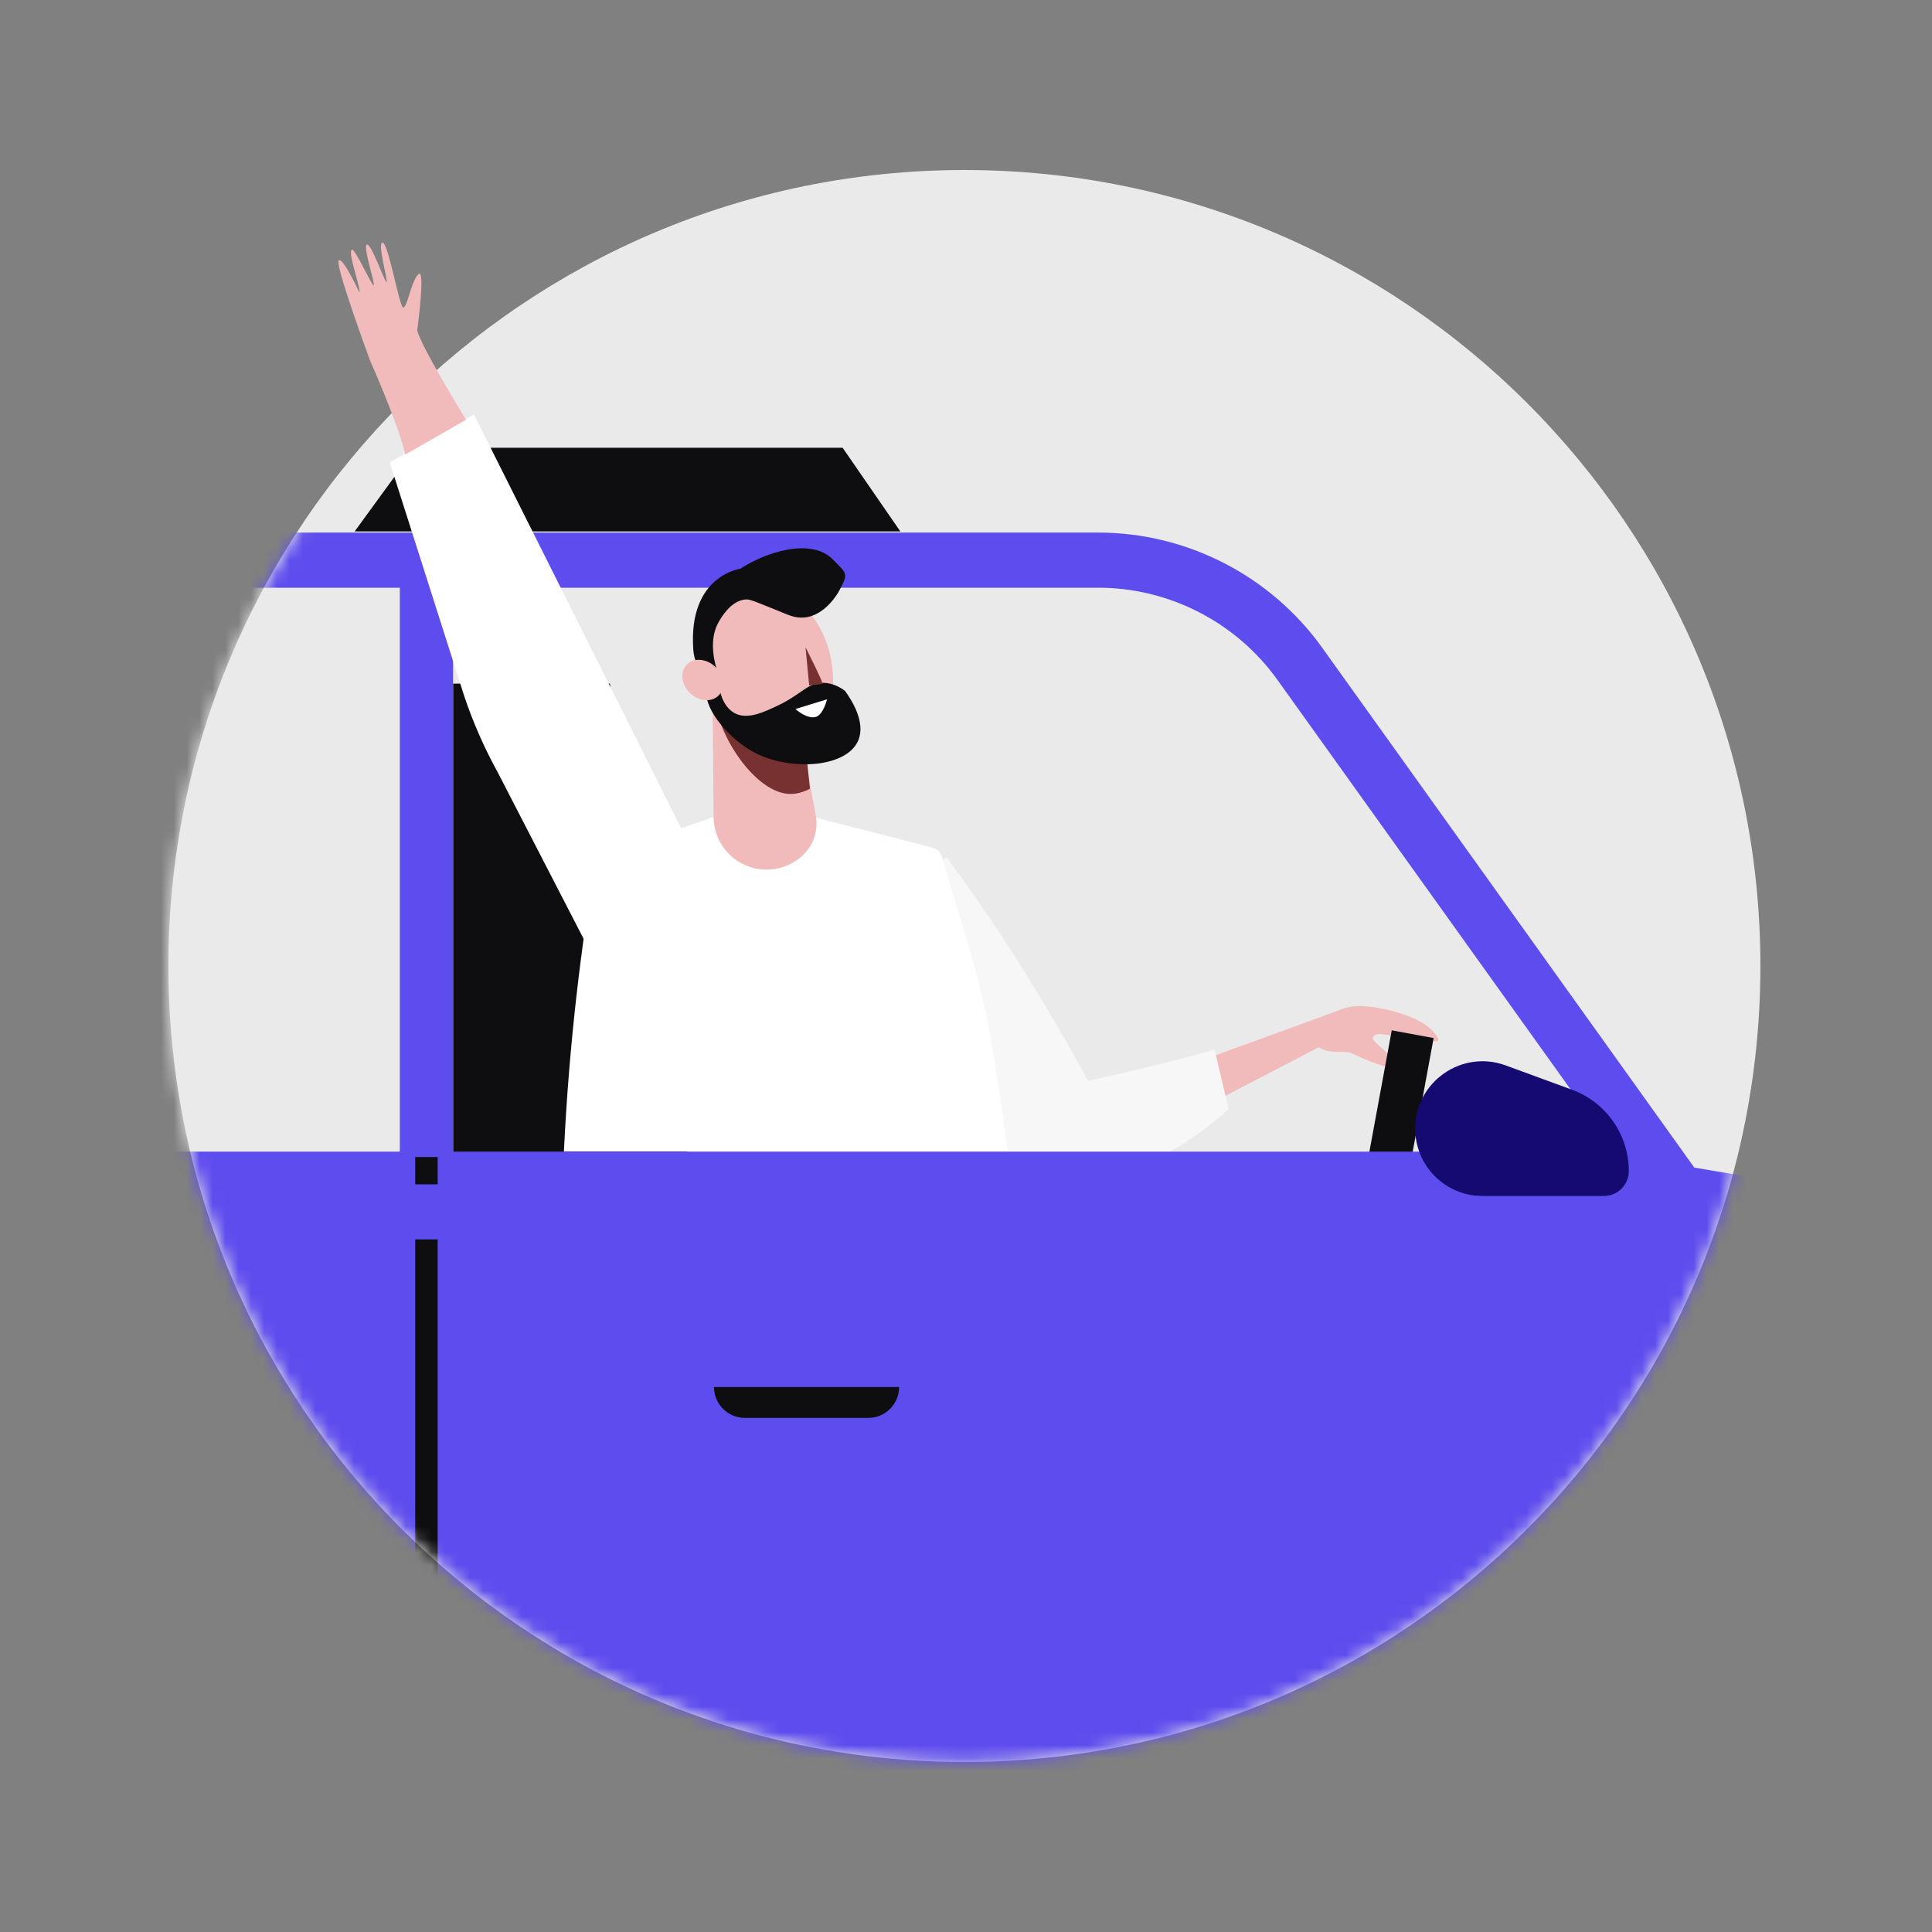 <svg width="150" height="150" viewBox="0 0 150 150" fill="none" xmlns="http://www.w3.org/2000/svg">
<rect x="0" y="0" width="150" height="150" fill="#808080" stroke="none"/>
<path d="M74.877 136.8C109.008 136.8 136.677 109.131 136.677 75C136.677 40.869 109.008 13.2 74.877 13.2C40.746 13.2 13.077 40.869 13.077 75C13.077 109.131 40.746 136.8 74.877 136.8Z" fill="#EAEAEA"/>
<mask id="mask0_285_142" style="mask-type:luminance" maskUnits="userSpaceOnUse" x="13" y="13" width="124" height="124">
<path d="M74.877 136.8C109.008 136.8 136.677 109.131 136.677 75C136.677 40.869 109.008 13.2 74.877 13.2C40.746 13.2 13.077 40.869 13.077 75C13.077 109.131 40.746 136.8 74.877 136.8Z" fill="white"/>
</mask>
<g mask="url(#mask0_285_142)">
<path d="M99.648 54.405L87.6 45.084H-9.474L-12.081 46.125C-12.066 46.668 -11.988 47.25 -12.078 47.784C-12.078 47.952 -12.414 48.12 -12.414 48.288C-12.33 49.125 -12.918 49.878 -13.419 50.802C-13.587 51.054 -13.419 51.471 -13.503 51.807C-13.755 52.311 -14.256 52.812 -14.508 53.316C-14.592 53.652 -14.424 53.985 -14.508 54.321C-15.513 56.916 -15.513 59.598 -15.597 62.361C-15.597 62.697 -15.933 63.03 -16.017 63.366C-16.101 64.203 -16.017 64.956 -16.437 65.961C-16.773 66.966 -16.437 68.223 -16.605 69.396C-16.605 69.564 -16.941 69.732 -16.941 69.9C-17.109 75.594 -17.277 81.291 -16.941 86.985C-16.857 87.57 -16.689 88.326 -16.356 88.911C-16.02 89.748 -15.351 90.585 -15.099 91.506C-14.847 92.343 -15.267 93.264 -14.931 93.936C-14.769 94.206 -14.598 94.479 -14.43 94.752H128.226L99.648 54.405Z" fill="#EAEAEA"/>
<path d="M102.402 81.303C103.356 81.939 104.385 81.477 105.015 81.801C105.519 82.062 107.553 82.974 107.88 82.755C108.834 82.119 106.314 80.934 106.605 80.526C106.851 80.184 106.914 80.223 108.834 80.526C109.374 80.61 110.949 80.832 111.381 80.844C111.87 80.856 111.675 80.598 111.381 80.208C110.751 79.374 109.053 78.642 107.241 78.297C105.696 78.003 104.739 78.069 103.959 78.441L93.486 82.26L94.44 85.443L102.399 81.303H102.402Z" fill="#F2BBBB"/>
<path d="M79.236 90.231C86.379 94.779 95.388 86.103 95.388 86.103L94.299 81.492C94.299 81.492 90.624 82.575 84.462 83.919C84.462 83.919 79.782 74.949 73.512 66.6L65.475 69.84C65.475 69.84 71.763 85.47 79.239 90.231H79.236Z" fill="#F7F7F7"/>
<path d="M108.055 79.995L104.97 96.735L108.222 97.334L111.306 80.594L108.055 79.995Z" fill="#0E0E10"/>
<path d="M47.349 53.076H35.178V89.832H53.406L47.349 53.076Z" fill="#0E0E10"/>
<path opacity="0.45" d="M2.742 43.929L-13.692 64.932C-13.8 65.82 -13.599 66.84 -13.737 67.8C-13.737 67.968 -14.073 68.136 -14.073 68.304C-14.223 73.446 -14.373 78.588 -14.157 83.727L17.145 43.722L2.742 43.929Z" fill="white"/>
<path d="M122.532 155.826C122.784 155.406 123.705 155.49 123.789 155.157C124.626 152.895 126.384 151.473 128.394 150.048C129.819 149.043 131.241 148.29 132.414 147.117C133.167 146.364 133.671 145.443 134.508 144.687C134.928 144.183 135.093 143.682 135.513 143.178C137.271 141.168 139.197 139.659 141.543 138.069C142.128 137.733 142.464 137.148 143.052 136.644C143.22 136.56 143.472 136.728 143.556 136.644C145.314 134.802 147.408 133.461 148.497 131.115C148.833 130.446 148.749 129.69 149.166 129.189C151.092 126.759 151.845 124.08 153.522 121.485C153.942 120.981 153.774 120.06 154.191 119.643C155.196 118.554 155.949 117.297 156.453 115.959C156.873 115.122 156.705 113.949 157.542 112.944C157.71 112.776 157.542 112.275 157.71 112.023C158.214 111.102 158.799 110.181 159.135 109.008C159.219 108.84 159.555 108.672 159.555 108.504C160.14 106.074 161.145 103.899 161.313 101.469C161.313 100.716 162.318 100.128 162.486 99.375C162.807 98.265 163.254 97.185 163.776 96.126L124.254 89.412H-12.195C-12.024 90.213 -12.378 91.707 -12.063 92.34C-11.559 93.177 -10.974 94.014 -10.722 94.935C-10.554 95.94 -9.633 96.609 -9.297 97.53C-8.712 99.039 -9.465 100.965 -8.292 102.555C-7.956 102.975 -8.124 103.812 -7.623 104.481C-7.539 104.565 -7.203 104.481 -7.203 104.481C-7.035 104.985 -7.287 105.57 -7.035 105.906C-6.282 106.911 -6.282 107.916 -6.03 109.005C-5.109 112.689 -3.684 116.124 -3.516 120.06C-3.516 120.564 -2.763 121.065 -2.679 121.569C-2.427 123.747 -2.847 125.925 -2.427 128.103C-2.091 130.449 -1.002 132.459 -0.249 134.721C0.84 137.652 1.509 140.667 2.598 143.598C3.018 144.939 3.939 146.112 4.023 147.702C4.023 148.791 4.944 149.712 5.364 150.801C5.7 151.638 5.196 152.811 5.532 153.648C6.273 155.292 7.17 156.774 7.599 158.649H120.009C120.873 157.767 121.683 156.834 122.532 155.826Z" fill="#5E4DEE"/>
<path d="M122.532 155.826C122.784 155.406 123.705 155.49 123.789 155.157C124.626 152.895 126.384 151.473 128.394 150.048C129.819 149.043 131.241 148.29 132.414 147.117C133.167 146.364 133.671 145.443 134.508 144.687C134.928 144.183 135.093 143.682 135.513 143.178C137.271 141.168 139.197 139.659 141.543 138.069C142.128 137.733 142.464 137.148 143.052 136.644C143.22 136.56 143.472 136.728 143.556 136.644C145.314 134.802 147.408 133.461 148.497 131.115C148.833 130.446 148.749 129.69 149.166 129.189C151.092 126.759 151.845 124.08 153.522 121.485C153.942 120.981 153.774 120.06 154.191 119.643C154.626 119.172 155.013 118.668 155.355 118.143H-3.696C-3.606 118.773 -3.543 119.409 -3.516 120.063C-3.516 120.567 -2.763 121.068 -2.679 121.572C-2.427 123.75 -2.847 125.928 -2.427 128.106C-2.091 130.452 -1.002 132.462 -0.249 134.724C0.84 137.655 1.509 140.67 2.598 143.601C3.018 144.942 3.939 146.115 4.023 147.705C4.023 148.794 4.944 149.715 5.364 150.804C5.7 151.641 5.196 152.814 5.532 153.651C6.273 155.295 7.17 156.777 7.599 158.652H120.009C120.873 157.77 121.683 156.837 122.532 155.829V155.826Z" fill="#5E4DEE"/>
<path d="M57.828 110.085H67.41C68.733 110.085 69.807 109.014 69.807 107.688H55.434C55.434 109.011 56.508 110.085 57.831 110.085H57.828Z" fill="#0E0E10"/>
<path d="M62.154 90.051H42.312V92.922H62.154V90.051Z" fill="#5E4DEE"/>
<path d="M35.178 44.172H31.041V91.14H35.178V44.172Z" fill="#5E4DEE"/>
<path d="M33.981 89.832H32.238V125.547H33.981V89.832Z" fill="#0E0E10"/>
<path d="M131.376 96.228H-11.043C-11.865 96.228 -12.615 95.757 -12.972 95.016C-13.137 94.674 -13.362 94.305 -13.605 93.915C-13.704 93.756 -13.8 93.6 -13.896 93.441C-13.923 93.393 -13.95 93.345 -13.974 93.297C-14.415 92.415 -14.349 91.542 -14.304 90.963C-14.292 90.807 -14.274 90.57 -14.286 90.492C-14.367 90.198 -14.589 89.805 -14.805 89.427C-15.006 89.073 -15.231 88.677 -15.417 88.242C-15.789 87.546 -16.047 86.688 -16.191 85.689C-16.2 85.632 -16.206 85.572 -16.209 85.515C-16.551 79.731 -16.377 73.896 -16.212 68.253C-16.2 67.734 -16.02 67.326 -15.828 67.032C-15.828 66.822 -15.837 66.591 -15.846 66.351C-15.879 65.544 -15.915 64.632 -15.6 63.69C-15.585 63.642 -15.564 63.591 -15.546 63.543C-15.375 63.132 -15.357 62.811 -15.33 62.277C-15.318 62.04 -15.306 61.8 -15.279 61.557C-15.27 61.455 -15.252 61.353 -15.225 61.251C-15.132 60.879 -14.979 60.582 -14.859 60.369L-14.85 60.084C-14.778 57.561 -14.706 54.957 -13.779 52.341C-13.809 52.071 -13.83 51.663 -13.716 51.198C-13.677 51.048 -13.623 50.901 -13.554 50.76C-13.341 50.337 -13.08 49.989 -12.849 49.68C-12.825 49.647 -12.798 49.611 -12.768 49.572C-12.771 49.194 -12.72 48.663 -12.402 48.129C-12.3 47.943 -12.195 47.763 -12.09 47.586C-11.94 47.328 -11.736 46.983 -11.682 46.821C-11.682 46.779 -11.685 46.737 -11.685 46.692C-11.685 46.161 -11.505 45.741 -11.31 45.438C-11.313 45.324 -11.322 45.204 -11.328 45.09C-11.352 44.694 -11.376 44.247 -11.328 43.767C-11.229 42.831 -10.533 42.072 -9.612 41.892C-7.761 41.532 -5.865 41.349 -3.981 41.349H85.26C92.145 41.349 98.646 44.691 102.654 50.289L133.113 92.841C133.581 93.492 133.641 94.35 133.275 95.064C132.909 95.778 132.174 96.225 131.373 96.225L131.376 96.228ZM-9.789 91.95H127.215L99.177 52.782C95.97 48.303 90.768 45.63 85.26 45.63H-3.981C-5.001 45.63 -6.021 45.693 -7.035 45.816C-7.041 46.02 -7.056 46.23 -7.089 46.449C-7.134 46.857 -7.284 47.19 -7.446 47.442C-7.584 48.357 -8.025 49.11 -8.4 49.749C-8.424 49.791 -8.451 49.836 -8.475 49.878C-8.469 50.109 -8.481 50.406 -8.562 50.733C-8.601 50.883 -8.655 51.03 -8.724 51.171C-8.937 51.594 -9.198 51.942 -9.429 52.251C-9.447 52.275 -9.465 52.299 -9.486 52.326C-9.471 52.578 -9.48 52.896 -9.57 53.247C-9.591 53.334 -9.618 53.418 -9.651 53.499C-10.449 55.557 -10.512 57.816 -10.578 60.21L-10.596 60.813C-10.608 61.488 -10.875 62.01 -11.049 62.322C-11.052 62.382 -11.055 62.442 -11.058 62.502C-11.094 63.189 -11.136 64.038 -11.553 65.085C-11.607 65.307 -11.586 65.79 -11.571 66.183C-11.547 66.735 -11.523 67.359 -11.61 68.028C-11.649 68.439 -11.796 68.772 -11.955 69.027C-12.111 74.343 -12.252 79.821 -11.943 85.173C-11.838 85.854 -11.679 86.175 -11.631 86.259C-11.583 86.346 -11.538 86.433 -11.502 86.526C-11.415 86.742 -11.256 87.024 -11.088 87.321C-10.761 87.894 -10.395 88.545 -10.176 89.328C-9.951 90.096 -10.005 90.786 -10.044 91.29C-10.05 91.362 -10.056 91.449 -10.059 91.524C-10.029 91.572 -9.999 91.62 -9.969 91.668C-9.912 91.761 -9.852 91.854 -9.795 91.953L-9.789 91.95Z" fill="#5E4DEE"/>
<path d="M115.104 92.856H124.524C125.592 92.856 126.459 91.989 126.459 90.921C126.459 88.098 124.698 85.578 122.049 84.606L116.904 82.719C113.493 81.468 109.875 83.994 109.875 87.627C109.875 90.516 112.215 92.856 115.104 92.856Z" fill="#150972"/>
<path d="M72.957 94.089H37.578V106.491H72.957V94.089Z" fill="#5E4DEE"/>
<path d="M32.265 34.764H65.421L69.903 41.262H36.744L32.265 34.764Z" fill="#0E0E10"/>
<path d="M32.265 34.764L27.534 41.262H36.744" fill="#0E0E10"/>
<path d="M78.246 89.397H43.782C44.193 80.874 45.123 73.44 46.278 66.591L58.716 62.286C63.765 63.618 67.479 64.524 72.444 65.829C72.768 65.913 73.023 66.162 73.116 66.486C74.28 70.551 75.924 75.291 76.788 79.869C77.319 82.671 77.811 86.475 78.246 89.397Z" fill="white"/>
<path d="M62.397 66.333C63.186 65.553 63.54 64.437 63.342 63.345L61.497 53.175L55.317 53.991L55.407 63.45C55.419 64.797 56.091 66.051 57.204 66.807C58.827 67.911 61.002 67.713 62.4 66.336L62.397 66.333Z" fill="#F2BBBB"/>
<path d="M61.797 61.611C62.184 61.545 62.547 61.416 62.883 61.239L62.076 53.394L55.56 54.363L55.605 54.957C56.151 57.783 59.112 62.064 61.797 61.611Z" fill="#773131"/>
<path d="M62.193 57.933C64.959 56.667 65.181 52.209 64.02 49.509C63.738 48.852 62.862 46.815 60.666 46.152C58.977 45.642 57.198 46.152 56.022 47.13C53.946 48.864 53.871 51.975 54.756 54.054C55.983 56.937 59.598 59.121 62.196 57.933H62.193Z" fill="#F2BBBB"/>
<path d="M58.8 58.539C61.548 59.862 65.778 59.577 66.645 57.462C67.221 56.055 66.108 54.33 65.601 53.631C65.223 53.355 64.638 53.025 63.921 53.013C62.7 52.992 62.253 53.898 60.402 54.774C59.334 55.278 58.026 55.911 57.033 55.365C56.037 54.816 55.848 53.487 55.812 53.169C55.479 53.205 55.146 53.304 54.981 53.562C54.381 54.495 56.31 57.339 58.803 58.539H58.8Z" fill="#0E0E10"/>
<path d="M54.201 51.72C54.744 52.647 55.701 52.992 56.091 53.109C55.968 52.866 54.693 50.232 55.8 48.288C56.016 47.91 56.742 46.656 57.858 46.545C58.209 46.509 58.413 46.608 61.002 47.664C61.494 47.865 61.89 47.976 62.391 47.946C64.056 47.841 65.076 46.008 65.118 45.93C65.904 44.469 65.769 44.586 64.692 43.464C62.958 41.661 59.316 42.939 57.477 44.16C57.477 44.16 53.445 44.679 53.823 50.373C53.841 50.643 53.883 51.168 54.207 51.72H54.201Z" fill="#0E0E10"/>
<path d="M56.017 53.676C56.358 52.959 55.98 51.984 55.176 51.498C54.373 51.012 53.443 51.198 53.1 51.915C52.758 52.632 53.136 53.607 53.941 54.093C54.745 54.579 55.675 54.393 56.017 53.676Z" fill="#F2BBBB"/>
<path d="M62.541 50.256C62.541 50.256 63.975 53.088 63.855 53.1C63.543 53.133 62.823 53.214 62.823 53.214L62.541 50.256Z" fill="#773131"/>
<path d="M64.212 54.294L61.758 55.047C61.758 55.047 62.646 55.869 63.354 55.656C63.924 55.482 64.212 54.294 64.212 54.294Z" fill="white"/>
</g>
<path d="M49.699 81.396L54.184 66.912L46.078 50.709L36.796 32.181L30.259 35.895L36.046 54.054C36.727 56.082 37.588 58.044 38.62 59.919L49.702 81.399L49.699 81.396Z" fill="white"/>
<path d="M31.47 35.295C30.858 32.742 28.746 28.029 28.746 28.029C28.746 28.029 25.944 20.442 26.304 20.217C26.664 19.995 27.906 22.722 27.906 22.722C28.017 22.323 26.952 19.539 27.33 19.386C27.567 19.29 28.842 22.161 29.01 22.146C29.175 22.134 28.149 19.125 28.482 18.987C28.815 18.849 29.844 21.858 30.009 21.903C30.174 21.945 29.259 18.816 29.703 18.84C30.147 18.861 30.981 23.694 31.287 23.865C31.593 24.036 31.896 21.87 32.478 21.297C33.06 20.724 32.397 25.614 32.397 25.614C32.496 26.589 36.186 32.589 36.186 32.589L31.473 35.292L31.47 35.295Z" fill="#F2BBBB"/>
</svg>
